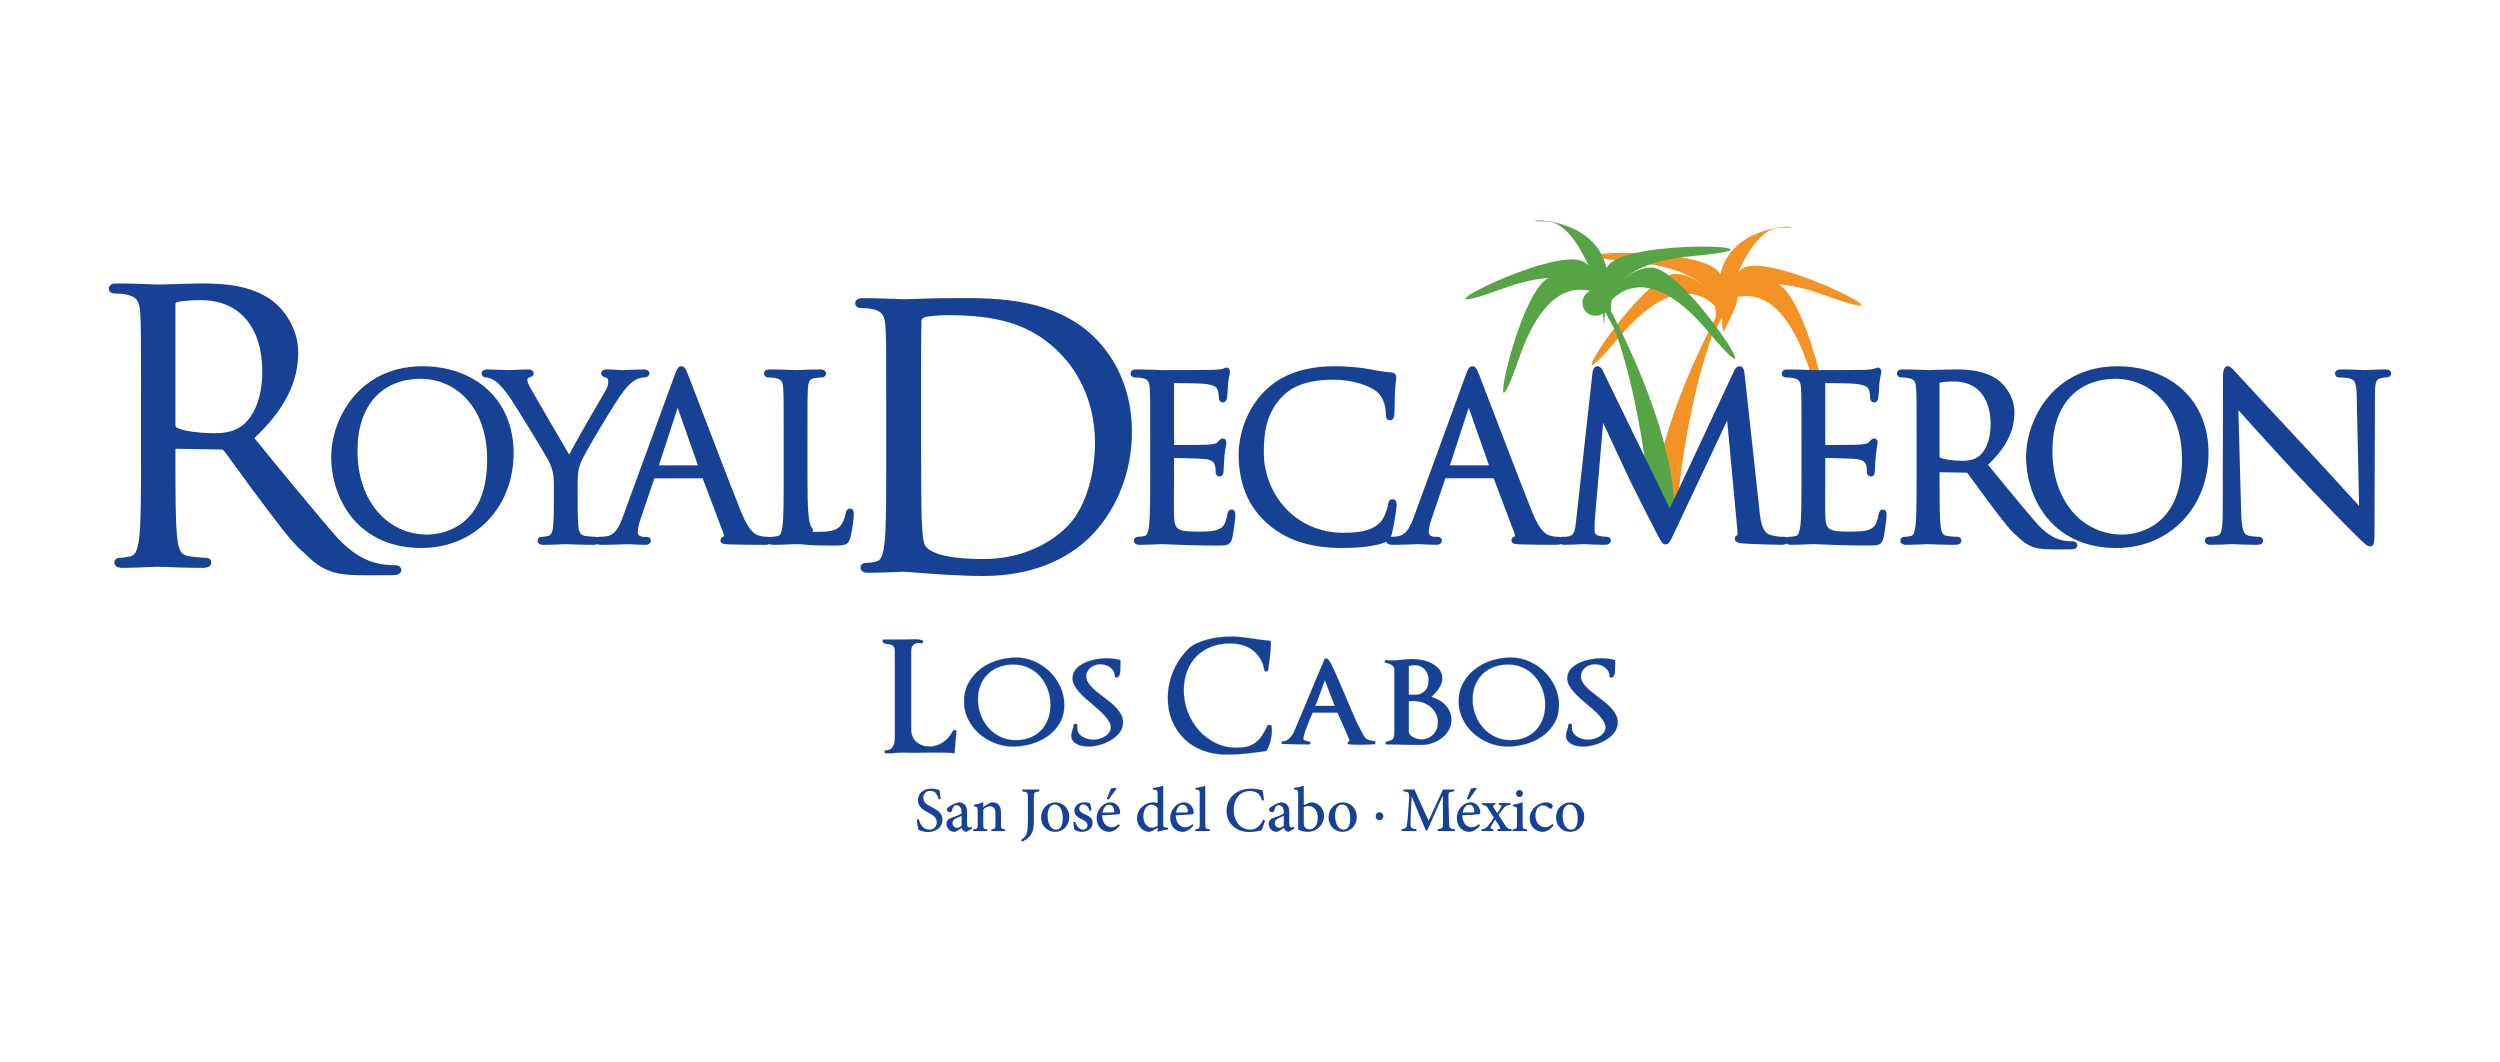 <?xml version="1.0" encoding="utf-8"?>
<!-- Generator: Adobe Illustrator 24.3.0, SVG Export Plug-In . SVG Version: 6.00 Build 0)  -->
<svg version="1.1" id="Capa_1" xmlns="http://www.w3.org/2000/svg" xmlns:xlink="http://www.w3.org/1999/xlink" x="0px" y="0px"
	 viewBox="0 0 3105 1319" style="enable-background:new 0 0 3105 1319;" xml:space="preserve">
<style type="text/css">
	.st0{fill:#164194;stroke:#164194;stroke-width:0.2;stroke-linecap:round;stroke-linejoin:round;stroke-miterlimit:10;}
	.st1{fill:#164194;}
	.st2{fill:#F39325;}
	.st3{fill:#56A446;}
</style>
<g>
	<g>
		<g>
			<path class="st0" d="M1187.64,910.32c-0.06,0.53-0.1,1.11-0.1,1.74c-0.51,4.73-0.89,8.96-1.15,12.73
				c-0.25,3.76-0.51,7.3-0.76,10.62c-3.83-0.36-7.64-0.58-11.4-0.66c-3.76-0.06-7.5-0.08-11.2-0.08c-3.32,0-6.71,0-10.15,0
				s-6.89,0.06-10.35,0.19c-3.57,0.11-7.08,0.11-10.53,0c-3.44-0.14-6.96-0.19-10.54-0.19c-3.71,0-7.28,0.19-10.72,0.55
				c-3.44,0.39-6.9,0.47-10.35,0.19c-1.27-0.11-1.88-0.72-1.81-1.8c0.06-1.11,0.73-1.63,2.01-1.63c2.3-0.14,4.15-0.66,5.56-1.63
				c1.4-0.97,2.49-2.21,3.25-3.73s1.3-3.26,1.63-5.17c0.32-1.91,0.47-3.96,0.47-6.14V809.6c0-2.19-0.25-3.9-0.76-5.17
				c-0.51-1.27-1.15-2.21-1.92-2.79c-0.76-0.55-1.62-0.94-2.59-1.13c-0.95-0.19-1.88-0.36-2.77-0.47c-1.66-0.14-3.14-0.39-4.41-0.77
				c-1.27-0.39-2.17-1.22-2.68-2.49c-0.37-0.64-0.35-1.22,0.1-1.72c0.44-0.53,1.12-0.77,2.02-0.77h26.24c3.44,0,6.92-0.11,10.43-0.3
				c3.51-0.19,6.86,0.25,10.06,1.24c1.02,0.28,1.44,0.94,1.24,2.02c-0.19,1.08-0.86,1.58-2.01,1.44l-2.68-0.19
				c-2.93-0.25-5.37,0.53-7.28,2.3c-1.92,1.8-2.88,4.29-2.88,7.47v97.29c0,6.78,2.17,12.09,6.51,15.91
				c4.34,3.82,9.7,5.75,16.09,5.75c6.25,0,12.01-1.8,17.23-5.37c5.24-3.57,9.27-8.3,12.08-14.16c0.25-0.39,0.66-0.66,1.24-0.77
				c0.57-0.14,1.08-0.17,1.52-0.11c0.46,0.08,0.87,0.28,1.24,0.58c0.39,0.33,0.51,0.75,0.39,1.24
				C1187.81,909.25,1187.71,909.83,1187.64,910.32z"/>
			<path class="st0" d="M1316.15,897.99c-3.76,6.45-8.69,11.84-14.74,16.18c-6.07,4.34-12.91,7.61-20.5,9.77
				c-7.59,2.19-15.21,3.26-22.88,3.26s-15.17-1.44-22.5-4.32c-7.34-2.88-13.83-6.81-19.45-11.78s-10.15-10.87-13.6-17.7
				c-3.44-6.83-5.17-14.22-5.17-22.13c0-8.69,1.88-16.4,5.66-23.18c3.76-6.75,8.67-12.48,14.74-17.12
				c6.06-4.68,12.96-8.22,20.68-10.65c7.73-2.41,15.62-3.62,23.65-3.62c7.93,0,15.49,1.6,22.7,4.79
				c7.22,3.18,13.57,7.47,19.06,12.84s9.86,11.62,13.13,18.76c3.25,7.16,4.88,14.69,4.88,22.6
				C1321.81,884.1,1319.92,891.54,1316.15,897.99z M1301.41,856.24c-2.24-6.09-5.37-11.4-9.39-16.02
				c-4.01-4.59-8.87-8.22-14.55-10.9c-5.68-2.68-11.96-4.04-18.87-4.04c-6.39,0-12.28,1.02-17.72,3.07
				c-5.42,2.05-10.08,4.95-13.97,8.71c-3.9,3.76-6.93,8.3-9.1,13.61c-2.17,5.28-3.26,11.26-3.26,17.9c0,6.78,1.15,13.22,3.46,19.34
				c2.3,6.14,5.52,11.54,9.67,16.18c4.15,4.68,9.1,8.38,14.84,11.12s12.13,4.12,19.16,4.12c6.51,0,12.41-1.05,17.72-3.15
				c5.3-2.13,9.82-5.12,13.6-9.02c3.76-3.9,6.67-8.55,8.71-13.97c2.03-5.42,3.06-11.4,3.06-17.93
				C1304.76,868.64,1303.64,862.3,1301.41,856.24z"/>
			<path class="st0" d="M1390.38,909.97c-2.93,3.71-6.58,6.83-10.91,9.38c-4.34,2.55-9.03,4.51-14.08,5.84
				c-5.05,1.33-9.61,2.02-13.69,2.02c-2.05,0-4.27-0.19-6.71-0.58c-2.42-0.39-4.69-1.08-6.79-2.1c-2.12-1.02-3.9-2.41-5.37-4.12
				s-2.2-3.93-2.2-6.61c0-1.27,0.15-2.57,0.47-3.93c0.32-1.33,0.73-2.71,1.24-4.12c0.64-1.38,1.02-3.18,1.15-5.37
				c0-0.5,0.26-0.86,0.77-1.05c0.51-0.19,1.02-0.28,1.54-0.28c0.5,0,0.98,0.14,1.44,0.39c0.44,0.25,0.66,0.64,0.66,1.13v2.3
				c-0.26,2.68,0.22,5.03,1.44,7c1.2,1.99,2.84,3.65,4.88,4.98c2.03,1.36,4.3,2.32,6.79,2.96c2.49,0.66,4.95,0.97,7.39,0.97
				c2.03,0,4.3-0.36,6.79-1.05s4.81-1.69,7-2.96c2.16-1.27,3.96-2.88,5.35-4.79c1.41-1.94,2.12-4.15,2.12-6.72
				c0-2.3-0.68-4.59-2.02-6.89s-3.06-4.65-5.17-7.08c-2.1-2.43-4.47-4.79-7.08-7.08s-5.27-4.59-7.95-6.92
				c-3.06-2.55-6.1-5.15-9.09-7.83c-3-2.68-5.73-5.39-8.15-8.16c-2.42-2.74-4.37-5.48-5.84-8.22c-1.47-2.77-2.2-5.59-2.2-8.52
				c0-4.73,1.49-8.69,4.5-11.9c3-3.18,6.67-5.73,11.01-7.66c4.34-1.91,8.91-3.26,13.69-4.12c4.79-0.8,8.91-1.24,12.35-1.24
				c5.49,0,10.86,0.58,16.09,1.74c1.41,0.25,1.99,0.89,1.73,1.91v5.37c0,2.55-0.1,5.15-0.29,7.75c-0.19,2.63-1.05,4.76-2.59,6.42
				c-0.76,0.64-1.62,0.83-2.59,0.58c-0.95-0.25-1.42-0.83-1.42-1.72c0-2.43-0.55-4.54-1.63-6.33c-1.09-1.77-2.49-3.32-4.22-4.59
				c-1.72-1.27-3.64-2.24-5.74-2.88c-2.1-0.64-4.25-0.94-6.42-0.94s-4.32,0.33-6.42,1.05c-2.1,0.69-3.98,1.69-5.64,2.96
				c-1.66,1.27-3,2.88-4.03,4.79s-1.54,4.09-1.54,6.5c0,2.19,0.61,4.34,1.83,6.53c1.2,2.16,2.81,4.32,4.79,6.42
				c1.98,2.1,4.18,4.12,6.61,6.03c2.42,1.91,4.79,3.76,7.08,5.56c2.93,2.3,5.93,4.62,9,6.97c3.06,2.38,5.81,4.9,8.23,7.58
				c2.42,2.68,4.41,5.48,5.93,8.41c1.54,2.96,2.31,6.09,2.31,9.41C1394.79,901.97,1393.31,906.26,1390.38,909.97z"/>
			<path class="st0" d="M1577.96,919.92c-1.08,4.45-2.59,8.41-4.5,11.87c-0.39,0.64-0.95,0.94-1.73,0.94
				c-8.04,1.3-16.11,2.35-24.23,3.18c-8.11,0.83-16.31,1.24-24.61,1.24c-10.47,0-20.14-1.69-29.02-5.09
				c-8.87-3.38-16.5-8.16-22.88-14.36c-6.39-6.2-11.4-13.61-15.04-22.21c-3.64-8.63-5.46-18.17-5.46-28.63
				c0-11.23,2.14-22.05,6.42-32.48c4.27-10.4,10.37-19.61,18.29-27.66c2.95-3.07,6.64-5.62,11.11-7.66
				c4.47-2.05,9.2-3.71,14.18-4.98c4.98-1.27,9.99-2.19,15.04-2.68s9.61-0.77,13.69-0.77c4.73,0,9.39,0.3,13.98,0.86
				c4.59,0.58,9.13,1.19,13.6,1.83c3.32,0.53,6.64,1,9.96,1.44c3.32,0.44,6.57,0.8,9.77,1.05c1.27,0,1.92,0.58,1.92,1.74
				c-0.14,5.86-0.51,11.7-1.15,17.51c-0.65,5.81-1.48,11.59-2.49,17.35c-0.26,1.02-1.02,1.52-2.3,1.52c-1.16,0-1.85-0.5-2.12-1.52
				c-0.89-5.51-2.61-10.32-5.17-14.47c-2.55-4.15-5.68-7.64-9.38-10.43c-3.71-2.82-7.93-4.92-12.64-6.33
				c-4.73-1.41-9.77-2.1-15.13-2.1c-8.81,0-16.76,1.41-23.85,4.2c-7.08,2.82-13.15,6.75-18.19,11.78
				c-5.05,5.03-8.95,11.18-11.69,18.4c-2.75,7.19-4.12,15.21-4.12,24.04c0,9.18,1.63,18.06,4.88,26.61
				c3.26,8.55,7.83,16.16,13.69,22.79c5.88,6.64,12.81,11.92,20.79,15.88c7.98,3.98,16.75,5.95,26.34,5.95
				c5.49,0,10.18-0.58,14.08-1.72c3.89-1.16,7.3-2.9,10.24-5.28c2.95-2.35,5.52-5.31,7.76-8.91c2.24-3.57,4.51-7.72,6.81-12.45
				l4.2,0.39c0.39,2.19,0.58,4.4,0.58,6.72C1579.6,911.29,1579.04,915.44,1577.96,919.92z"/>
			<path class="st0" d="M1698.73,924.71c-3.07,0.11-6.2,0.19-9.39,0.19c-2.3,0-4.54-0.03-6.69-0.11c-2.17-0.06-4.41-0.17-6.71-0.28
				c-1.02,0-1.69-0.33-2.01-0.97c-0.33-0.64-0.1-1.27,0.66-1.91l1.73-2.1c-2.56-6-5.05-11.76-7.47-17.23
				c-2.43-5.51-4.98-11.23-7.66-17.23h-30.84c-1.02,2.02-2.17,4.65-3.44,7.83c-1.27,3.21-2.56,6.39-3.83,9.6
				c-1.27,3.18-2.32,6.14-3.15,8.91c-0.83,2.74-1.24,4.68-1.24,5.84c0,1.41,0.83,2.32,2.49,2.77c1.66,0.44,3.13,0.8,4.4,1.05
				c1.27,0.14,1.88,0.75,1.83,1.83c-0.07,1.08-0.73,1.63-2.02,1.63l-33.71-0.58l0.77-3.46c1.27,0.39,2.61,0.33,4.03-0.19
				c1.4-0.5,2.74-1.3,4.01-2.38c1.27-1.08,2.46-2.32,3.54-3.73c1.09-1.41,1.95-2.68,2.59-3.85c2.56-6.11,5.2-12.39,7.95-18.87
				c2.74-6.45,5.39-12.73,7.95-18.84c3.69-9.07,7.43-18.09,11.2-27.03c3.76-8.94,7.57-17.87,11.4-26.81
				c0.5-0.89,1.47-1.16,2.86-0.77c0.9,0.39,1.8,1.22,2.68,2.49c0.9,1.3,1.78,2.71,2.68,4.32s1.73,3.29,2.49,5.09
				c0.76,1.77,1.47,3.37,2.1,4.79v-0.19c0.39,0.89,0.71,1.69,0.97,2.38c0.25,0.72,0.5,1.24,0.76,1.63v-0.19l8.42,19.72
				c3.96,9.21,7.95,18.48,11.98,27.88c4.01,9.38,8.45,18.48,13.31,27.28c1.54,2.96,3.64,4.87,6.32,5.75
				c2.68,0.89,5.42,1.47,8.23,1.72v3.46C1704.86,924.38,1701.79,924.57,1698.73,924.71z M1645.48,844.65
				c-2.17,5.62-4.11,10.95-5.84,15.99s-3.8,10.43-6.22,16.18h24.33L1645.48,844.65z"/>
			<path class="st0" d="M1799.95,905.54c-1.73,3.46-4,6.45-6.81,9.02c-2.81,2.55-6,4.68-9.57,6.42c-3.57,1.72-7.28,2.9-11.11,3.54
				h0.19c-0.65,0.25-1.41,0.39-2.3,0.39c-0.77,0-1.66,0-2.68,0h-0.39v0.19c-3.71,0-7.4,0-11.11,0c-3.58,0-7.22-0.08-10.91-0.19
				c-3.32-0.14-7-0.22-11.02-0.3c-4.01-0.06-7.75-0.08-11.2-0.08c-1.27,0-1.98-0.53-2.1-1.55s0.39-1.66,1.54-1.91
				c1.91-0.5,3.51-1,4.79-1.44c1.27-0.44,2.23-1.08,2.88-1.91c0.64-0.83,1.08-1.94,1.34-3.35c0.25-1.41,0.37-3.26,0.37-5.56v-77.76
				c0-1.13-0.37-2.16-1.15-3.07c-0.76-0.89-1.66-1.69-2.68-2.38c-1.02-0.72-2.17-1.24-3.44-1.63c-1.27-0.39-2.37-0.64-3.25-0.77
				c-1.15-0.11-1.63-0.72-1.44-1.83c0.19-1.08,0.86-1.55,2.01-1.41c0.9,0.11,1.76,0.22,2.59,0.28c0.83,0.06,1.63,0.08,2.39,0.08
				c2.31,0,4.54-0.06,6.71-0.19c2.17-0.11,4.47-0.3,6.89-0.55c2.31-0.25,4.66-0.5,7.1-0.69c2.42-0.17,4.85-0.28,7.28-0.28
				c3.44,0,7.28,0.41,11.49,1.24c4.2,0.83,8.16,2.21,11.87,4.12s6.81,4.4,9.3,7.47c2.49,3.07,3.73,6.78,3.73,11.12
				c0,4.45-1.44,8.66-4.32,12.61c-2.86,3.98-5.96,7.41-9.28,10.35c3.32,1.02,6.47,2.38,9.47,4.04c3,1.66,5.66,3.71,7.95,6.11
				c2.3,2.43,4.12,5.17,5.46,8.24c1.33,3.07,2.01,6.5,2.01,10.35C1802.54,898.35,1801.68,902.11,1799.95,905.54z M1769.4,831.23
				c-3.32-3.46-7.52-5.17-12.64-5.17c-2.17,0-4.52,0.33-7.08,0.97v35.8l5.93,0.19c5.75,0.28,10.32-1.24,13.69-4.48
				c3.39-3.26,5.08-7.97,5.08-14.08C1774.38,839.09,1772.72,834.69,1769.4,831.23z M1783.01,885.43c-1.92-3.43-4.44-6.31-7.57-8.6
				c-3.14-2.3-6.65-3.96-10.54-4.98c-3.9-1.02-7.83-1.41-11.78-1.16l-3.44,0.19v37.35c0,1.66,0.54,3.13,1.63,4.43
				c1.08,1.27,2.42,2.32,4.03,3.15c1.59,0.83,3.25,1.47,4.98,1.91c1.72,0.44,3.22,0.66,4.5,0.66c2.93,0,5.68-0.5,8.23-1.52
				c2.56-1.02,4.8-2.46,6.71-4.32c1.92-1.85,3.42-4.04,4.51-6.61c1.08-2.55,1.62-5.37,1.62-8.41
				C1785.87,892.9,1784.91,888.89,1783.01,885.43z"/>
			<path class="st0" d="M1930.56,897.99c-3.76,6.45-8.69,11.84-14.74,16.18c-6.07,4.34-12.91,7.61-20.5,9.77
				c-7.59,2.19-15.21,3.26-22.88,3.26s-15.17-1.44-22.5-4.32c-7.34-2.88-13.83-6.81-19.45-11.78s-10.15-10.87-13.6-17.7
				c-3.44-6.83-5.17-14.22-5.17-22.13c0-8.69,1.88-16.4,5.66-23.18c3.76-6.75,8.67-12.48,14.74-17.12
				c6.06-4.68,12.96-8.22,20.68-10.65c7.73-2.41,15.62-3.62,23.65-3.62c7.93,0,15.49,1.6,22.7,4.79
				c7.22,3.18,13.57,7.47,19.06,12.84s9.86,11.62,13.13,18.76c3.25,7.16,4.88,14.69,4.88,22.6
				C1936.22,884.1,1934.33,891.54,1930.56,897.99z M1915.82,856.24c-2.24-6.09-5.37-11.4-9.39-16.02
				c-4.01-4.59-8.87-8.22-14.55-10.9c-5.68-2.68-11.96-4.04-18.87-4.04c-6.39,0-12.28,1.02-17.72,3.07
				c-5.42,2.05-10.08,4.95-13.97,8.71c-3.9,3.76-6.93,8.3-9.1,13.61c-2.17,5.28-3.26,11.26-3.26,17.9c0,6.78,1.15,13.22,3.46,19.34
				c2.3,6.14,5.52,11.54,9.67,16.18c4.15,4.68,9.1,8.38,14.84,11.12c5.74,2.74,12.13,4.12,19.16,4.12c6.51,0,12.41-1.05,17.72-3.15
				c5.3-2.13,9.82-5.12,13.6-9.02c3.76-3.9,6.67-8.55,8.71-13.97c2.03-5.42,3.06-11.4,3.06-17.93
				C1919.17,868.64,1918.05,862.3,1915.82,856.24z"/>
			<path class="st0" d="M2004.79,909.97c-2.93,3.71-6.58,6.83-10.91,9.38c-4.34,2.55-9.03,4.51-14.08,5.84
				c-5.05,1.33-9.61,2.02-13.69,2.02c-2.05,0-4.27-0.19-6.71-0.58c-2.42-0.39-4.69-1.08-6.79-2.1c-2.12-1.02-3.9-2.41-5.37-4.12
				s-2.2-3.93-2.2-6.61c0-1.27,0.15-2.57,0.47-3.93c0.32-1.33,0.73-2.71,1.24-4.12c0.64-1.38,1.02-3.18,1.15-5.37
				c0-0.5,0.26-0.86,0.77-1.05c0.51-0.19,1.02-0.28,1.54-0.28c0.5,0,0.98,0.14,1.44,0.39c0.44,0.25,0.66,0.64,0.66,1.13v2.3
				c-0.26,2.68,0.22,5.03,1.44,7c1.2,1.99,2.84,3.65,4.88,4.98c2.03,1.36,4.3,2.32,6.79,2.96c2.49,0.66,4.95,0.97,7.39,0.97
				c2.03,0,4.3-0.36,6.79-1.05s4.81-1.69,7-2.96c2.16-1.27,3.96-2.88,5.35-4.79c1.41-1.94,2.12-4.15,2.12-6.72
				c0-2.3-0.68-4.59-2.02-6.89s-3.06-4.65-5.17-7.08c-2.1-2.43-4.47-4.79-7.08-7.08c-2.61-2.3-5.27-4.59-7.95-6.92
				c-3.06-2.55-6.1-5.15-9.09-7.83c-3-2.68-5.73-5.39-8.15-8.16c-2.42-2.74-4.37-5.48-5.84-8.22c-1.47-2.77-2.2-5.59-2.2-8.52
				c0-4.73,1.49-8.69,4.5-11.9c3-3.18,6.67-5.73,11.01-7.66c4.34-1.91,8.91-3.26,13.69-4.12c4.79-0.8,8.91-1.24,12.35-1.24
				c5.49,0,10.86,0.58,16.09,1.74c1.41,0.25,1.99,0.89,1.73,1.91v5.37c0,2.55-0.1,5.15-0.29,7.75c-0.19,2.63-1.05,4.76-2.59,6.42
				c-0.76,0.64-1.62,0.83-2.59,0.58c-0.95-0.25-1.42-0.83-1.42-1.72c0-2.43-0.55-4.54-1.63-6.33c-1.09-1.77-2.49-3.32-4.22-4.59
				c-1.72-1.27-3.64-2.24-5.74-2.88c-2.1-0.64-4.25-0.94-6.42-0.94c-2.17,0-4.32,0.33-6.42,1.05c-2.1,0.69-3.98,1.69-5.64,2.96
				s-3,2.88-4.03,4.79s-1.54,4.09-1.54,6.5c0,2.19,0.61,4.34,1.83,6.53c1.2,2.16,2.81,4.32,4.79,6.42c1.98,2.1,4.18,4.12,6.61,6.03
				c2.42,1.91,4.79,3.76,7.08,5.56c2.93,2.3,5.93,4.62,9,6.97c3.06,2.38,5.81,4.9,8.23,7.58c2.42,2.68,4.41,5.48,5.93,8.41
				c1.54,2.96,2.31,6.09,2.31,9.41C2009.2,901.97,2007.72,906.26,2004.79,909.97z"/>
		</g>
	</g>
	<g>
		<path class="st1" d="M1165.9,992.85c-1.42-5.01-3.73-10.62-10.47-10.62c-5.8,0-8.64,4.2-8.64,8.58c0,5.53,3.65,8.24,10.07,11.48
			c6.58,3.35,13.72,7.14,13.72,15.88c0,8.49-7.14,15.22-17.93,15.22c-3.17,0-5.8-0.55-7.77-1.19c-2.06-0.64-3.25-1.27-4.12-1.66
			c-0.64-1.74-1.66-8.49-2.14-12.53l2.46-0.64c1.27,4.92,4.99,13.08,13.08,13.08c5.8,0,9.28-3.65,9.28-9.27
			c0-5.64-4.2-8.49-10.15-11.67c-5.63-2.93-13.25-6.97-13.25-15.69c0-7.77,6.27-14.36,16.67-14.36c3.96,0,7.46,1.02,10.15,1.88
			c0.3,2.88,0.79,6.03,1.42,11.04L1165.9,992.85z"/>
		<path class="st1" d="M1200.29,1033.15c-1.34,0-3.02-0.72-3.89-1.6c-1.02-1.02-1.58-2.13-1.9-3.4c-3.18,2.13-6.98,5.01-9.2,5.01
			c-5.8,0-9.77-4.84-9.77-9.77c0-3.96,2.06-6.33,6.35-7.77c4.76-1.66,10.62-3.82,12.37-5.23v-1.6c0-5.53-2.53-8.71-6.33-8.71
			c-1.42,0-2.61,0.55-3.42,1.52c-0.95,1.11-1.66,2.85-2.3,5.31c-0.4,1.41-1.27,1.96-2.55,1.96c-1.51,0-3.72-1.58-3.72-3.49
			c0-1.27,1.02-2.13,2.61-3.32c2.3-1.66,7.62-4.68,12.13-5.56c2.46,0,4.92,0.72,6.67,2.13c2.93,2.38,3.73,5.64,3.73,9.93V1023
			c0,3.57,1.34,4.68,2.7,4.68c0.94,0,2.06-0.41,2.85-0.8l0.79,2.16L1200.29,1033.15z M1194.26,1013.15
			c-1.66,0.89-4.91,2.38-6.65,3.18c-2.93,1.41-4.61,2.85-4.61,5.78c0,4.12,3.1,6.03,5.48,6.03c1.9,0,4.36-1.19,5.78-2.55V1013.15z"
			/>
		<path class="st1" d="M1231.32,1032.18v-2.13c4.44-0.47,5.01-1.02,5.01-6.58v-13.25c0-5.56-2.06-8.8-6.9-8.8
			c-2.93,0-5.88,1.83-8.17,3.79v18.73c0,5.31,0.47,5.64,4.92,6.11v2.13h-17.54v-2.13c5.24-0.55,5.63-0.97,5.63-6.2v-16.4
			c0-5.01-0.47-5.26-4.68-6.03v-1.91c3.97-0.72,7.94-1.74,11.66-3.26v6.28c1.59-1.19,3.25-2.38,5.24-3.65
			c2.3-1.49,4.19-2.38,6.5-2.38c6.34,0,10.22,4.45,10.22,12.14v15.3c0,5.31,0.48,5.56,5.01,6.11v2.13H1231.32z"/>
		<path class="st1" d="M1290.77,982.94c-6.03,0.55-6.75,1.11-6.75,7.77v28.94c0,10.01-1.42,15.96-7.05,20.94
			c-2.78,2.55-5.56,3.98-7.69,4.68l-1.12-2.38c4.44-2.13,6.75-5.62,7.62-10.24c0.71-3.96,0.87-8.63,0.87-15.13v-26.81
			c0-6.67-0.72-7.22-7.05-7.77v-2.3h21.18V982.94z"/>
		<path class="st1" d="M1328.02,1014.17c0,12.86-9.28,18.98-17.37,18.98c-11.18,0-17.61-8.82-17.61-17.54
			c0-13.08,10.15-19.12,17.69-19.12C1320.73,996.5,1328.02,1004.52,1328.02,1014.17z M1301.13,1012.98
			c0,10.01,4.05,17.46,10.4,17.46c4.51,0,8.4-3.32,8.4-14.36c0-9.6-3.57-16.87-10.15-16.87
			C1305.19,999.21,1301.13,1003.97,1301.13,1012.98z"/>
		<path class="st1" d="M1353.51,1006.95c-1.58-4.68-4.27-7.83-8.16-7.83c-2.86,0-4.92,2.21-4.92,5.23c0,3.32,2.86,5.15,6.5,6.75
			c6.11,2.52,10.15,5.31,10.15,10.93c0,7.39-6.82,11.12-13.24,11.12c-4.12,0-7.86-1.52-9.28-2.71c-0.55-1.11-1.27-6.58-1.36-9.6
			l2.23-0.3c1.42,5.15,4.99,9.9,9.83,9.9c2.85,0,5.39-2.13,5.39-5.31c0-3.32-2.06-5.15-6.18-7.14c-4.61-2.13-10.08-4.84-10.08-11.04
			c0-5.7,4.84-10.46,12.3-10.46c3.42,0,5.56,0.72,7.22,1.44c0.64,1.74,1.51,6.64,1.74,8.47L1353.51,1006.95z"/>
		<path class="st1" d="M1390.86,1025.29c-4.99,6.42-10.55,7.86-13.17,7.86c-9.92,0-15.63-7.94-15.63-16.9
			c0-5.56,2.07-10.48,5.33-13.97c3.32-3.65,7.61-5.78,11.73-5.78c6.75,0,12.14,5.95,12.06,12.23c0,1.58-0.32,2.3-1.91,2.6
			c-1.26,0.17-11.18,0.97-20.37,1.27c0.15,10.4,6.1,14.83,11.66,14.83c3.17,0,6.18-1.27,9.03-3.87L1390.86,1025.29z
			 M1369.37,1009.28c4.2,0,8.33-0.08,12.68-0.25c1.36,0,1.83-0.39,1.83-1.58c0.08-4.12-2.45-8.02-6.58-8.02
			C1373.81,999.43,1370.4,1002.83,1369.37,1009.28z M1374.59,992.04c1.44-3.24,4.52-11.26,5.08-12.59c0.72-0.41,5.8-1.05,6.83-0.8
			l0.32,0.8l-10.08,13.72L1374.59,992.04z"/>
		<path class="st1" d="M1450.68,1030.14c-1.83,0.3-8.01,1.33-12.92,3.02v-5.09l-4.84,2.93c-2.93,1.74-4.84,2.16-5.8,2.16
			c-6.42,0-14.91-5.81-14.91-16.99c0-10.95,9.52-19.67,20.62-19.67c1.04,0,3.1,0.17,4.92,0.8v-10.95c0-5.01-0.48-5.23-5.95-5.7
			v-1.99c4.27-0.55,9.75-1.74,12.92-2.77v47.03c0,4.2,0.48,4.59,3.5,4.92l2.45,0.22V1030.14z M1437.76,1003.63
			c-1.83-2.77-4.92-4.12-7.7-4.12c-3.4,0-9.99,2.93-9.99,14.52c0,9.52,5.78,13.94,10.62,13.94c2.63,0,5.16-1.11,7.07-2.46V1003.63z"
			/>
		<path class="st1" d="M1482.22,1025.29c-4.99,6.42-10.55,7.86-13.17,7.86c-9.92,0-15.63-7.94-15.63-16.9
			c0-5.56,2.07-10.48,5.33-13.97c3.32-3.65,7.61-5.78,11.73-5.78c6.75,0,12.14,5.95,12.06,12.23c0,1.58-0.32,2.3-1.91,2.6
			c-1.26,0.17-11.18,0.97-20.37,1.27c0.15,10.4,6.1,14.83,11.66,14.83c3.17,0,6.18-1.27,9.03-3.87L1482.22,1025.29z
			 M1460.72,1009.28c4.2,0,8.33-0.08,12.7-0.25c1.34,0,1.81-0.39,1.81-1.58c0.08-4.12-2.45-8.02-6.58-8.02
			C1465.17,999.43,1461.76,1002.83,1460.72,1009.28z"/>
		<path class="st1" d="M1484.41,1032.18v-2.13c5.01-0.55,5.63-0.97,5.63-6.2v-37.35c0-5.23-0.47-5.48-5.39-5.95v-1.91
			c4.2-0.47,9.36-1.83,12.3-2.77v47.97c0,5.23,0.64,5.73,5.71,6.2v2.13H1484.41z"/>
		<path class="st1" d="M1571.21,1019.02c-1.11,3.65-3.08,9.6-4.51,12.23c-2.23,0.55-8.96,2.13-14.61,2.13
			c-19.99,0-28.7-13.72-28.7-26.25c0-16.65,12.77-27.66,30.78-27.66c6.42,0,11.9,1.74,14.03,2.13c0.64,4.45,1.2,7.77,1.67,12.14
			l-2.46,0.55c-2.14-8.58-7.14-11.81-15.31-11.81c-12.92,0-19.82,11.09-19.82,23.07c0,14.74,8.48,24.81,20.39,24.81
			c7.84,0,12.13-4.34,16.17-12.2L1571.21,1019.02z"/>
		<path class="st1" d="M1600.51,1033.15c-1.34,0-3.02-0.72-3.89-1.6c-1.02-1.02-1.58-2.13-1.89-3.4c-3.18,2.13-6.99,5.01-9.21,5.01
			c-5.78,0-9.75-4.84-9.75-9.77c0-3.96,2.06-6.33,6.35-7.77c4.76-1.66,10.62-3.82,12.37-5.23v-1.6c0-5.53-2.53-8.71-6.33-8.71
			c-1.42,0-2.63,0.55-3.42,1.52c-0.95,1.11-1.66,2.85-2.3,5.31c-0.4,1.41-1.27,1.96-2.55,1.96c-1.51,0-3.72-1.58-3.72-3.49
			c0-1.27,1.02-2.13,2.61-3.32c2.3-1.66,7.62-4.68,12.13-5.56c2.46,0,4.92,0.72,6.67,2.13c2.93,2.38,3.73,5.64,3.73,9.93V1023
			c0,3.57,1.34,4.68,2.7,4.68c0.94,0,2.06-0.41,2.85-0.8l0.79,2.16L1600.51,1033.15z M1594.48,1013.15
			c-1.66,0.89-4.91,2.38-6.65,3.18c-2.93,1.41-4.61,2.85-4.61,5.78c0,4.12,3.1,6.03,5.48,6.03c1.91,0,4.36-1.19,5.78-2.55V1013.15z"
			/>
		<path class="st1" d="M1625.07,997.44c1.51-0.69,2.55-0.94,3.57-0.94c8.73,0,15.78,7.47,15.78,16.74
			c0,11.59-9.28,19.92-20.07,19.92c-3.49,0-7.52-0.8-12.05-2.88v-43.85c0-4.92-0.24-5.39-5.16-5.86v-1.91
			c3.73-0.47,8.88-1.66,12.14-2.77v24.01L1625.07,997.44z M1619.29,1023.08c0,1.19,0.15,1.96,0.39,2.77c0.55,1.49,2.86,4.2,6.67,4.2
			c6.27,0.08,10.3-5.48,10.3-14.74c0-9.21-5.39-14.22-11.73-14.22c-1.99,0-4.2,0.55-5.63,1.27V1023.08z"/>
		<path class="st1" d="M1685.06,1014.17c0,12.86-9.28,18.98-17.37,18.98c-11.18,0-17.61-8.82-17.61-17.54
			c0-13.08,10.15-19.12,17.69-19.12C1677.77,996.5,1685.06,1004.52,1685.06,1014.17z M1658.17,1012.98
			c0,10.01,4.05,17.46,10.4,17.46c4.51,0,8.4-3.32,8.4-14.36c0-9.6-3.57-16.87-10.15-16.87
			C1662.23,999.21,1658.17,1003.97,1658.17,1012.98z"/>
		<path class="st1" d="M1708.58,1013.7c0-2.77,1.98-4.84,4.68-4.84c2.78,0,4.84,2.07,4.84,4.84c0,2.93-2.06,4.92-4.84,4.92
			C1710.56,1018.63,1708.58,1016.64,1708.58,1013.7z"/>
		<path class="st1" d="M1785.63,1032.18v-2.3c6.33-0.64,6.65-1.11,6.58-9.27l-0.25-32.06h-0.3l-19.05,43.07h-1.66l-17.46-41.97
			h-0.24l-1.11,22.21c-0.32,6.5-0.32,10.07-0.24,13.08c0.15,3.73,1.98,4.37,7.29,4.84v2.38h-18.56v-2.38
			c4.52-0.47,6.11-1.41,6.67-4.68c0.4-2.68,0.95-6.25,1.51-14.58l1.19-16.35c0.72-10.07,0.24-10.54-6.9-11.26v-2.3h13.64
			l17.54,38.78l17.84-38.78h13.96v2.3c-6.9,0.72-7.37,0.94-7.14,8.8l0.79,28.8c0.17,8.24,0.48,8.71,7.22,9.35v2.3H1785.63z"/>
		<path class="st1" d="M1838.15,1025.29c-4.99,6.42-10.55,7.86-13.17,7.86c-9.92,0-15.63-7.94-15.63-16.9
			c0-5.56,2.07-10.48,5.33-13.97c3.32-3.65,7.61-5.78,11.73-5.78c6.75,0,12.14,5.95,12.06,12.23c0,1.58-0.32,2.3-1.91,2.6
			c-1.26,0.17-11.18,0.97-20.37,1.27c0.15,10.4,6.1,14.83,11.66,14.83c3.17,0,6.18-1.27,9.03-3.87L1838.15,1025.29z
			 M1816.66,1009.28c4.2,0,8.33-0.08,12.68-0.25c1.36,0,1.83-0.39,1.83-1.58c0.08-4.12-2.45-8.02-6.58-8.02
			C1821.1,999.43,1817.7,1002.83,1816.66,1009.28z M1821.89,992.04c1.44-3.24,4.52-11.26,5.08-12.59c0.72-0.41,5.8-1.05,6.83-0.8
			l0.32,0.8l-10.08,13.72L1821.89,992.04z"/>
		<path class="st1" d="M1860.01,1032.18v-2.13c3.26-0.47,3.89-1.11,2.55-3.26l-5.55-8.88c-1.76,2.55-3.42,5.48-4.92,8.11
			c-1.51,2.6-1.27,3.4,2.7,4.04v2.13h-14.83v-2.13c4.76-0.64,5.78-1.36,8.8-5.23c2.23-2.63,4.37-5.81,6.67-9.29l-6.9-10.95
			c-2.38-3.79-3.33-4.43-7.69-4.98v-2.16h16.34v2.16c-3.25,0.47-3.57,1.11-2.14,3.32l4.52,7.05c1.59-2.3,3.1-4.76,4.44-7.14
			c1.36-2.38,0.87-2.85-2.53-3.24v-2.16h14.51v2.16c-4.76,0.47-5.8,0.94-8.56,4.12c-1.67,1.99-3.57,4.76-6.27,8.63l7.77,11.84
			c2.85,4.43,4.04,5.23,8.56,5.86v2.13H1860.01z"/>
		<path class="st1" d="M1878.69,1032.18v-2.13c4.91-0.47,5.46-0.97,5.46-6.36v-16.24c0-5.01-0.32-5.31-4.83-6.03v-1.99
			c4.12-0.64,8.16-1.66,11.81-3.02v27.28c0,5.39,0.47,5.89,5.55,6.36v2.13H1878.69z M1882.9,985.63c0-2.55,1.98-4.43,4.36-4.43
			c2.3,0,4.2,1.88,4.2,4.43c0,2.3-1.91,4.29-4.29,4.29C1884.88,989.91,1882.9,987.92,1882.9,985.63z"/>
		<path class="st1" d="M1929.6,1024.96c-3.57,4.7-8.8,8.19-13.49,8.19c-10.22,0-16.18-8.11-16.18-16.65
			c0-6.03,2.78-11.43,8.02-15.41c4.27-3.32,9.12-4.59,12.21-4.59c3.17,0,5.78,1.02,6.97,2.07c1.12,0.86,1.36,1.58,1.36,2.43
			c0,1.83-1.83,3.65-2.78,3.65c-0.47,0-0.87-0.22-1.51-0.86c-2.61-2.38-5.31-3.4-8.01-3.4c-4.84,0-9.2,4.12-9.2,12.45
			c0,10.93,7.54,14.58,11.81,14.58c3.33,0,5.88-0.94,9.36-4.2L1929.6,1024.96z"/>
		<path class="st1" d="M1967.63,1014.17c0,12.86-9.28,18.98-17.37,18.98c-11.18,0-17.61-8.82-17.61-17.54
			c0-13.08,10.15-19.12,17.69-19.12C1960.34,996.5,1967.63,1004.52,1967.63,1014.17z M1940.74,1012.98
			c0,10.01,4.05,17.46,10.4,17.46c4.51,0,8.4-3.32,8.4-14.36c0-9.6-3.57-16.87-10.15-16.87
			C1944.8,999.21,1940.74,1003.97,1940.74,1012.98z"/>
	</g>
	<g>
		<g>
			<path class="st2" d="M2211.66,282.95c-22.7,0-40.11,27.73-52.64,54.35c1.72-1.47,3.56-2.83,5.57-4.09
				c35.57-22.47,235.3,81.79,101.6,33.41c-23.31-8.43-42.3-12.53-57.81-13.56c39.54,17.47,82.83,232.52,36.77,99.54
				c-28.07-81-64.09-89.43-88.27-83.37c5.69,2.48-16.71,43.26-16.71,43.26s-1.44-7.24-1.65-17.61c-4.45,8.52-8.89,16.48-11.8,21.16
				c-34.17,93.68-44.04,215.88-44.04,215.88s-27.82,16.43-30.36,15.16c-1.42-82.62,46.54-191.35,78.7-252.94
				c0.19-3.49,0.07-7.14-0.52-10.92l-0.6-3.22c-18.15-17.9-56.96-34.71-119.78,39.91c-91.59,108.76,29.23-81.43,71.27-79.76
				c14.59,0.59,26.38,7.56,35.56,16.42c-13.92-14.3-40.25-26.51-88.09-30.78c-141.6-12.64,83.45-22.75,106.19,12.65l1.49,2.43
				c13.52-59.57,88.82-60.62,88.89-58.87C2225.47,282.42,2221.44,282.95,2211.66,282.95z"/>
		</g>
		<g>
			<path class="st3" d="M1920.21,275.1c22.68,0,40.1,27.73,52.61,54.34c-1.7-1.47-3.56-2.83-5.55-4.07
				c-35.59-22.5-235.28,81.78-101.59,33.41c23.28-8.44,42.3-12.54,57.8-13.56c-39.54,17.47-82.83,232.51-36.76,99.51
				c28.07-80.98,64.06-89.43,88.25-83.36c-5.68,2.5-9.64,8.18-9.64,14.77c0,8.9,7.21,16.11,16.11,16.11c3.39,0,6.53-1.05,9.14-2.83
				c1.65,8.72,1.1,15.21,1.1,15.21s1.44-7.24,1.65-17.59c4.45,8.5,8.9,16.48,11.8,21.16c34.17,93.65,44.04,215.86,44.04,215.86
				s27.82,16.43,30.36,15.18c1.42-82.62-46.53-191.38-78.71-252.94c-0.18-3.49-0.06-7.17,0.52-10.92l0.61-3.22
				c18.16-17.91,56.93-34.71,119.78,39.9c91.59,108.75-29.21-81.42-71.29-79.76c-14.61,0.59-26.38,7.55-35.55,16.43
				c13.89-14.31,40.25-26.49,88.09-30.78c141.62-12.65-83.45-22.77-106.22,12.64l-1.46,2.43c-13.52-59.57-88.83-60.62-88.9-58.87
				C1906.39,274.54,1910.42,275.1,1920.21,275.1z"/>
		</g>
		<g>
			<path class="st1" d="M605.53,483.73c-20.2-18.6-48.87-28.85-80.76-28.85c-44.98,0-71.88,21.14-86.51,38.87
				c-16.84,20.4-26.9,47.95-26.9,73.73c0,28.1,9.58,55.76,26.27,75.89c20.2,24.37,49.75,37.26,85.49,37.26
				c32.8,0,62.43-12.35,83.4-34.74c20.26-21.6,31.4-51.05,31.4-82.91C637.93,530.68,626.72,503.26,605.53,483.73z M530.67,663.95
				c-23.98,0-45.83-10-61.48-28.14c-16.45-19.11-25.18-45.45-25.18-76.2c0-28.33,7.8-51.51,22.55-67.03
				c13.77-14.47,33.22-22.14,56.28-22.14c39.59,0,82.19,31.42,82.19,100.39C605.02,659.46,543.09,663.95,530.67,663.95z"/>
			<path class="st1" d="M1055.8,631.72c-3.12,0-4.99,2.09-5.52,6.18c-0.79,5.26-3.53,11.58-6.64,15.35
				c-5.62,6.81-16.14,7.32-31.56,7.32c-1.09,0-2.04-0.01-2.87-0.01c0.22-0.43,0.39-0.92,0.47-1.45c0.11-0.84,0.07-2.48-1.51-4.09
				c-4.42-4.44-5.3-26.1-5.3-62.05v-49.89c0-43.6,0-51.47,0.57-60.34c0.52-9.29,2.33-12.12,8.4-13.18c3.08-0.52,6.79-0.78,8.75-0.78
				c3.01,0,5.3-2.04,5.3-4.72c0-3.49-2.54-5.25-7.53-5.25c-6.03,0-17.98,0.4-25.12,0.66c-2.57,0.1-4.8,0.18-5.15,0.18
				c-0.33,0-1.63-0.07-3.63-0.14c-6-0.22-18.5-0.7-28.04-0.7c-4.97,0-7.48,1.76-7.48,5.25c0,2.68,2.26,4.72,5.25,4.72
				c2.78,0,7.07,0.29,8.82,0.74l0.11,0.01c7.23,1.53,9.12,4.13,9.67,13.23c0.54,8.86,0.54,16.73,0.54,60.32v49.33
				c0,26.23,0,48.88-1.4,60.41c-1.23,9.01-2.65,12.26-5.75,12.88c-2.97,0.64-5.89,1.02-7.8,1.02c-0.96,0-1.76,0.19-2.44,0.47
				c-0.75-0.28-1.72-0.47-2.93-0.47c-2.58,0-6.47-0.27-10.27-1.51l-0.11-0.04c-3.46-0.99-11.59-3.32-22.11-29.33
				c-11.94-29.67-37.26-95.8-52.39-135.32c-6.75-17.63-11.65-30.39-12.92-33.61c-3.38-8.72-5.01-12.03-8.96-12.03
				c-4.12,0-5.75,3.98-9,12.92l-63.64,174.01c-5.15,14.38-10.27,23-21.04,24.39c-2.23,0.28-6.01,0.52-7.77,0.52
				c-1.02,0-1.95,0.22-2.76,0.6c-0.71-0.35-1.59-0.6-2.66-0.6c-2.32,0-8.36-0.52-12.21-1.06c-5.82-0.77-8.31-4.32-8.87-12.65
				c-0.85-11.65-0.85-23.38-0.85-27.8v-24.11c0-8.91,0-17.33,3.99-26.86c4.78-11.5,43.65-76.98,53.05-88.36
				c5.86-7.23,8.78-10.46,14.12-13.63c3.79-2.39,8.51-3.46,11.27-3.46c4.63,0,6.68-2.65,6.68-5.27c0-2.16-1.74-4.69-6.68-4.69
				c-3.45,0-12.92,0.34-19.84,0.59c-3.47,0.11-6.77,0.25-7.32,0.25c-0.7,0-2.43-0.11-4.41-0.25c-3.92-0.24-9.31-0.59-14.08-0.59
				c-6.52,0-7.49,2.93-7.49,4.69c0,3.56,3.24,4.66,6.11,5.64l0.25,0.08l0.13,0.03c0.65,0.17,2.2,0.54,2.2,4.9
				c0,3.79-1.45,8.08-4.32,12.74c-4.6,7.57-34.33,58.76-44.2,77.69c-10.8-18.16-44.69-76.51-48.66-83.72
				c-1.98-3.68-3.29-6.71-3.29-9.5c0-0.35,0-1.37,1.86-2.29c0.61-0.28,1.16-0.49,1.65-0.68c1.83-0.71,4.34-1.7,4.34-4.59
				c0-1.87-0.87-4.98-6.67-4.98c-7.74,0-15.33,0.4-19.85,0.66c-1.77,0.1-3.19,0.18-3.7,0.18c-0.42,0-3.46-0.11-6.7-0.24
				c-6.96-0.24-17.45-0.6-21-0.6c-4.93,0-6.68,2.68-6.68,4.98c0,2.92,2.4,4.98,5.82,4.98c1.8,0,6.54,1.41,10.39,3.96
				c5.43,3.61,12.22,11.05,18.22,19.92c9.98,14.79,47.25,76.07,49.05,80.26l0.1,0.2c3.54,7.91,6.11,13.62,6.11,27.97v24.11
				c0,4.42,0,16.16-0.85,27.82c-0.36,5.29-1.74,11.76-6.32,12.68c-2.94,0.64-5.85,1.02-7.77,1.02c-3.6,0-5.25,2.45-5.25,4.71
				c0,3.49,2.53,5.25,7.51,5.25c6.01,0,16.56-0.42,22.87-0.68c2.27-0.08,4.23-0.17,4.58-0.17c0.31,0,1.47,0.06,3.24,0.12
				c6.26,0.24,19.32,0.73,31.24,0.73c2.16,0,3.71-0.39,4.81-0.96c1.97,0.96,4.49,0.96,5.66,0.96c8.9,0,18.78-0.38,25.31-0.63
				c3.03-0.13,5.41-0.22,6.36-0.22c1.16,0,3.86,0.15,6.99,0.29c4.8,0.26,10.76,0.56,14.86,0.56c6.53,0,7.23-3.65,7.23-5.25
				c0-0.79-0.28-4.71-5.83-4.71h-2.79c-2.97,0-7.66-1.37-7.66-5.08c0-4.72,1.37-11.2,3.78-17.84l16.78-49.47
				c0.04-0.14,0.1-0.24,0.14-0.29h59.91l25.96,68.64c0.89,2.44,0.35,3.52,0.21,3.65c-3.77,1-4.06,3.96-4.06,4.84
				c0,4.37,4.59,4.6,9.91,4.88l1.44,0.07c12.47,0.36,28.15,0.56,44.08,0.56c2.48,0,4.26-0.38,5.52-0.92
				c1.21,0.6,2.83,0.92,4.88,0.92c5.51,0,14.26-0.33,20.66-0.6c3.21-0.13,5.97-0.25,6.79-0.25c6.17,0,8.54,0.25,11.55,0.56
				c4.97,0.52,11.13,1.16,35.98,1.16c15.28,0,17.95-1.27,20.55-9.78c2.37-8.54,4.31-25.57,4.31-28.85
				C1060.47,636.76,1060.47,631.72,1055.8,631.72z M818.38,577.92l23.27-71.44l25.15,71.44H818.38z"/>
			<path class="st1" d="M1529.66,632.84c-4.34,0-5.11,4.53-5.48,6.7c-1.83,10.6-4.66,15.32-10.83,17.91
				c-6.75,2.85-18.64,2.85-25.73,2.85c-26.52,0-28.78-3.03-29.49-20.13c-0.22-4.13-0.13-22.2-0.06-35.38
				c0.03-5.2,0.06-9.7,0.06-12.37v-23.63c6.71,0.07,31.61,0.64,38.7,1.41c10.1,1.03,11.34,5.33,12.01,7.67
				c0.96,3.21,0.96,5.62,0.96,8.38c0,3.28,2.05,5.54,5.01,5.54c4.95,0,4.95-5.84,4.95-8.36c0-1.72,0.54-12.05,1.1-17.66
				c0.52-5.62,1.24-9.54,1.73-12.14c0.32-1.8,0.53-2.9,0.53-3.81c0-3.89-2.37-5.26-4.42-5.26c-2.4,0-3.89,1.73-5.96,4.12l-0.47,0.54
				c-1.66,1.84-4.66,2.37-11.2,2.93c-4.52,0.39-24.9,0.53-42.94,0.56v-76.94c6.77,0.04,32.59,0.32,36.73,0.82
				c14.8,1.66,16.16,4.74,17.44,7.69c1.13,2.73,1.44,6.91,1.44,8.96c0,6.15,4.03,6.61,5.29,6.61c2.44,0,4.09-1.81,4.9-5.41l0.04-0.2
				c0.35-2.25,0.7-7.8,0.99-12.67c0.17-2.57,0.31-5.01,0.42-5.97c0.47-4.49,1.13-7.41,1.6-9.54c0.36-1.63,0.63-2.8,0.63-3.93
				c0-5.3-3.43-5.57-4.13-5.57c-1.51,0-2.68,0.6-3.53,1.05c-0.35,0.18-0.74,0.39-0.94,0.42l-0.17,0.03
				c-1.72,0.45-5.78,1.03-11.45,1.33c-6.33,0.28-61.66,0.29-64.01,0.29c-0.36,0-1.72-0.07-3.74-0.15c-6-0.22-18.47-0.7-27.97-0.7
				c-4.98,0-7.51,1.76-7.51,5.25c0,2.68,2.26,4.72,5.26,4.72c2.76,0,7.06,0.29,8.8,0.74l0.11,0.01c7.27,1.55,9.15,4.13,9.65,13.21
				c0.56,8.87,0.56,16.74,0.56,60.34v49.33c0,26.23,0,48.88-1.35,60.39c-1.09,7.83-2.33,12.21-5.79,12.89
				c-2.97,0.64-5.86,1.02-7.76,1.02c-3.63,0-5.29,2.45-5.29,4.71c0,3.49,2.54,5.25,7.51,5.25c6.03,0,16.55-0.42,22.84-0.67
				c2.3-0.1,4.31-0.18,4.67-0.18c2.39,0,5.82,0.17,10.56,0.38c10.88,0.5,29.1,1.34,58.61,1.34c10.97,0,15.51,0,18.05-9.6
				c1.41-5.93,3.74-25.1,3.74-27.9C1534.34,638.09,1534.34,632.84,1529.66,632.84z"/>
			<path class="st1" d="M2338.56,632.84c-4.24,0-5.06,4.34-5.5,6.7c-1.84,10.63-4.67,15.33-10.81,17.93
				c-6.71,2.83-18.6,2.83-25.73,2.83c-26.51,0-28.77-3.03-29.52-20.13c-0.2-4.12-0.11-22.2-0.04-35.38c0.03-5.2,0.04-9.7,0.04-12.37
				v-23.63c6.7,0.07,31.67,0.64,38.74,1.41c10.09,1.03,11.31,5.33,12,7.72c0.99,3.18,0.99,5.58,0.99,8.34
				c0,3.28,2.05,5.54,4.97,5.54c4.97,0,4.97-5.84,4.97-8.36c0-1.88,0.53-12.12,1.1-17.63c0.52-5.64,1.26-9.54,1.74-12.14
				c0.32-1.81,0.53-2.93,0.53-3.84c0-3.89-2.37-5.26-4.41-5.26c-2.43,0-3.92,1.73-6,4.12l-0.46,0.54c-1.66,1.84-4.66,2.36-11.2,2.93
				c-4.53,0.39-24.92,0.53-42.97,0.56v-76.94c6.78,0.04,32.65,0.32,36.75,0.82c14.8,1.65,16.15,4.74,17.44,7.7
				c1.14,2.72,1.45,6.91,1.45,8.94c0,6.15,4.02,6.61,5.25,6.61c1.45,0,4-0.71,4.94-5.58c0.42-2.37,0.77-8.43,1.06-13.31
				c0.15-2.4,0.28-4.48,0.38-5.34c0.47-4.48,1.13-7.38,1.59-9.51c0.36-1.66,0.64-2.85,0.64-3.98c0-5.18-3.14-5.57-4.09-5.57
				c-1.51,0-2.71,0.6-3.56,1.05c-0.36,0.18-0.75,0.39-0.96,0.42l-0.15,0.03c-1.74,0.45-5.79,1.03-11.45,1.33
				c-6.32,0.28-61.69,0.29-64.05,0.29c-0.33,0-1.66-0.07-3.63-0.15c-6.01-0.22-18.48-0.7-28.04-0.7c-4.97,0-7.49,1.76-7.49,5.25
				c0,2.68,2.26,4.72,5.27,4.72c2.76,0,7.06,0.29,8.77,0.74l0.13,0.01c7.23,1.53,9.12,4.12,9.65,13.23
				c0.57,8.86,0.57,16.73,0.57,60.32v49.33c0,26.23,0,48.88-1.38,60.41c-1.12,7.99-2.3,12.19-5.8,12.88
				c-2.94,0.64-5.83,1.02-7.76,1.02c-1.3,0-2.34,0.35-3.14,0.85c-0.77-0.49-1.84-0.85-3.38-0.85c-2.64,0-9.65,0-17.29-2.34
				c-9.61-3.13-11.8-15.67-13.09-27.16l-18.78-172.07c-0.43-4.07-1.09-10.25-6.32-10.25c-4.21,0-6.08,4.24-6.96,6.22l-79.72,170.27
				l-82.92-170.51c-0.95-2.09-2.72-5.99-6.93-5.99c-4.74,0-5.73,5.68-6.05,7.53l-0.03,0.1l-20.22,182.81l-0.11,1.07
				c-1.19,11.41-2.36,18.41-8.68,19.56c-3.91,0.75-5.62,0.75-7.81,0.75c-0.99,0-1.88,0.19-2.68,0.47c-0.77-0.28-1.73-0.47-2.93-0.47
				c-2.61,0-6.47-0.27-10.27-1.51l-0.11-0.04c-3.49-0.99-11.59-3.32-22.15-29.33c-12.11-30.23-37.85-97.39-53.21-137.53
				c-6.31-16.45-10.85-28.32-12.07-31.4c-3.14-8.12-4.83-12.03-8.96-12.03c-4.16,0-5.75,3.98-8.98,12.92l-63.63,174.01
				c-5.19,14.38-10.3,23-21.04,24.39c-2.25,0.28-5.8,0.52-7.62,0.52c0.32-0.81,0.64-1.74,0.98-2.82c2.87-9.72,6.29-34.56,6.29-36.73
				c0-6.68-3.81-7.21-4.97-7.21c-4.55,0-5.36,4.34-5.79,6.72c-0.74,4.51-4.19,16.3-9.54,21.9c-10.63,10.9-26.31,13.11-46.6,13.11
				c-27.39,0-52.55-10.74-70.88-30.25c-17.33-18.47-27.27-43.72-27.27-69.31c0-23.56,2.87-50.43,24.29-70.95
				c5.01-4.87,20.22-19.63,62.36-19.63c24.9,0,45.51,7.91,54.1,15.26c6.42,5.4,10.73,15.99,10.73,26.28c0,3.11,0,8.9,5.2,8.9
				c4.97,0,5.37-5.66,5.59-8.72c0.11-1.77,0.15-5.29,0.24-9.74c0.11-6.1,0.25-13.71,0.57-19.14c0.32-6.11,0.78-9.71,1.09-12.11
				c0.18-1.56,0.32-2.72,0.32-3.75c0-3.63-2.15-5.66-6.49-6.1c-8.62-0.5-17.47-2.15-27.71-4.05l-0.5-0.1
				c-16.83-3.08-34.25-3.42-40.95-3.42h-0.24c-38.13,0-66.8,10.1-87.6,30.87c-23.79,23.81-32.27,56.24-32.27,78.64
				c0,35.77,11.75,64.41,34.91,85.18c23.58,21.19,53.59,31.06,94.5,31.06c16.82,0,39.22-1.76,51.63-6.72
				c0.93-0.41,1.74-0.78,2.44-1.16c0.99,3.91,6.29,3.92,8.16,3.92c8.96,0,18.82-0.38,25.33-0.63c3.03-0.13,5.4-0.22,6.36-0.22
				c1.16,0,3.85,0.15,6.98,0.32c4.81,0.24,10.77,0.53,14.87,0.53c6.54,0,7.24-3.65,7.24-5.25c0-0.79-0.28-4.71-5.83-4.71h-2.82
				c-2.96,0-7.63-1.37-7.63-5.08c0-4.63,1.35-11.12,3.74-17.84l16.82-49.51c0.04-0.11,0.1-0.19,0.13-0.25h59.89l25.96,68.65
				c0.89,2.43,0.36,3.5,0.21,3.64c-3.75,0.99-4.05,3.93-4.05,4.84c0,4.37,4.59,4.6,9.89,4.88l1.45,0.07
				c12.49,0.36,28.14,0.56,44.07,0.56c2.45,0,4.24-0.36,5.48-0.89c1.16,0.53,2.72,0.89,4.88,0.89c4.88,0,12.1-0.33,17.38-0.59
				c2.86-0.14,5.3-0.26,6.14-0.26c0.66,0,2.58,0.1,4.98,0.19c5.57,0.27,13.98,0.66,21.09,0.66c5.36,0,8.08-1.86,8.08-5.51
				c0-2.5-2.32-4.45-5.26-4.45c-1.51,0-5.55-0.27-10.09-1.3c-2.8-0.57-4.84-3-4.84-5.76c0-4.77,0-9.72,0.28-14.02l10.37-120.51
				c9.24,20.31,31.04,67.06,33.24,71.43l0.63,1.27c9.49,19.07,26.3,52.71,32.21,63.81l0.39,0.77c5.85,11.08,7.24,13.71,10.94,13.71
				c4.14,0,5.44-2.71,10.21-12.85l1.74-3.71l64.66-137.21l12.58,135.14c0.42,3.58,0.26,6.05,0.06,7.16
				c-2.71,1.02-3.14,3.22-3.14,4.53c0,4.87,5.86,5.41,10.6,5.83c10.24,0.8,40.58,1.66,47.03,1.66c3.22,0,5.29-0.66,6.6-1.51
				c1.24,0.99,3.17,1.51,5.8,1.51c6.07,0,16.62-0.42,22.91-0.68c2.27-0.08,4.23-0.17,4.56-0.17c2.41,0,5.86,0.17,10.63,0.38
				c10.88,0.5,29.12,1.34,58.61,1.34c10.92,0,15.44,0,18.05-9.6c1.41-5.93,3.72-25.1,3.72-27.9
				C2343.24,638.09,2343.24,632.84,2338.56,632.84z M1800.83,577.92l23.31-71.47l25.13,71.47H1800.83z"/>
			<path class="st1" d="M2710.63,483.73c-20.2-18.6-48.87-28.85-80.76-28.85c-45.01,0-71.9,21.14-86.55,38.87
				c-16.85,20.38-26.9,47.95-26.9,73.73c0,28.07,9.57,55.75,26.27,75.91c20.2,24.36,49.76,37.25,85.5,37.25
				c32.8,0,62.43-12.35,83.43-34.74c20.23-21.6,31.39-51.05,31.39-82.91C2743.01,530.68,2731.81,503.26,2710.63,483.73z
				 M2635.74,663.95c-23.97,0-45.8-10-61.45-28.14c-16.49-19.11-25.18-45.45-25.18-76.2c0-28.33,7.78-51.51,22.52-67.03
				c13.77-14.47,33.22-22.14,56.29-22.14c39.56,0,82.14,31.42,82.14,100.39C2710.06,659.46,2648.16,663.95,2635.74,663.95z"/>
			<path class="st1" d="M2957.73,469.52c3-0.74,4.66-0.74,6.01-0.74c4.19,0,6.08-2.58,6.08-4.98c0-4.98-5.86-4.98-8.05-4.98
				c-7.67,0-14.4,0.36-18.83,0.6c-2.25,0.13-4,0.24-4.97,0.24c-0.98,0-3.19-0.1-5.99-0.21c-5.86-0.27-14.72-0.63-23.2-0.63
				c-2.57,0-8.61,0-8.61,4.98c0,3.11,1.97,4.98,5.26,4.98c1.98,0,8.22,0.24,12.98,1.28c6.29,1.63,8.43,5.3,8.68,23.77l2.93,134.53
				c-4.79-5.18-11.48-12.51-19.29-21.07c-12.47-13.7-28-30.72-42.59-46.36c-43.25-46.35-84.84-91.28-89.08-96.07l-0.11-0.13
				c-0.67-0.67-1.49-1.58-2.34-2.55c-4.09-4.55-6.77-7.31-9.6-7.31c-6.08,0-6.08,8.29-6.08,17.02l-0.28,160.59
				c0,24.29-1.33,31.31-6.21,32.67l-0.15,0.04c-3.36,1.12-7.78,1.51-10.53,1.51c-3.61,0-5.26,2.45-5.26,4.71
				c0,5.25,5.46,5.25,7.51,5.25c8.8,0,17.27-0.4,22.32-0.66c2.16-0.11,3.86-0.19,4.58-0.19c0.64,0,2.07,0.08,4.05,0.17
				c5.29,0.26,14.16,0.68,25.66,0.68c5.37,0,8.09-1.76,8.09-5.25c0-2.26-1.65-4.71-5.27-4.71c-0.74,0-7.42-0.03-13.16-1.55
				c-5.39-1.58-8.23-6.59-8.78-29.69l-3.43-126c12.19,13.6,39.69,44.17,67.72,74.33c29.88,32.14,69.82,72.91,73.27,76.06
				c16.17,16.18,19.02,18.78,22.52,18.78c5.55,0,5.55-5.3,5.55-22.87l0.57-164.24C2949.68,473.6,2951.27,470.88,2957.73,469.52z"/>
			<path class="st1" d="M1200.62,370.24c-3.5,0-6.85,0.01-10.07,0.04c-2.92,0.01-5.73,0.03-8.4,0.03c-18.44,0-37.74,0.66-49.26,1.05
				c-5.2,0.15-9,0.29-10.57,0.29c-0.5,0-2.86-0.08-5.86-0.22c-9.47-0.35-29.21-1.12-44.22-1.12c-2.51,0-10.1,0-10.1,6.56
				c0,3.24,2.8,5.68,6.57,5.68c3.81,0,11.13,0.45,14.42,1.26c12.22,2.59,15.79,7.44,16.67,22.52c0.88,14.09,0.88,26.52,0.88,95.54
				v78c0,41.52,0,77.39-2.18,95.76c-1.87,13.46-4,20.55-10.53,21.85c-4.74,1.07-9.47,1.69-12.64,1.69c-4.53,0-6.56,2.85-6.56,5.68
				c0,6.57,7.62,6.57,10.1,6.57c9.5,0,26.17-0.66,36.12-1.06c3.78-0.15,6.74-0.27,7.32-0.27c1,0,5.86,0.38,12,0.85
				c20.22,1.56,57.85,4.45,86.38,4.45c56.86,0,104.06-17.93,136.47-51.9c30.96-32.62,48.69-78.92,48.69-127.05
				c0-57.06-23.83-93.85-43.82-114.66C1318.12,376.37,1255.8,370.24,1200.62,370.24z M1325.37,653.95
				c-25.63,25.64-63.3,40.36-103.35,40.36c-50.95,0-67.75-8.94-72.91-16.5c-3.18-4.38-4.02-25.19-4.31-32.07
				c-0.4-8.15-0.86-48.67-0.86-96.01v-54.95c0-33.45,0-79.3,0.45-94.41c0-3.93,0.82-4.92,3.53-6.11l0.11-0.04
				c2.55-1.3,17.44-2.8,27.46-2.8c57.67,0,104.03,8.34,142.76,49.13c15.58,16.36,41.71,52.33,41.71,109.63
				C1359.96,592.61,1346.41,633.33,1325.37,653.95z"/>
			<path class="st1" d="M2574.51,672.34c-1.6,0-5.37,0-10.44-0.78c-7.18-1.16-18.37-4.42-32.46-19.27c-7.65-8.2-49.9-59.43-62.5-75
				c22.36-21.26,32.81-41.99,32.81-65.01c0-20.4-12.97-35.1-20.62-40.57c-15.82-11.36-35.69-12.89-53.03-12.89
				c-5.48,0-15.99,0.34-23.65,0.56c-4.46,0.14-8.3,0.28-9.43,0.28c-0.32,0-1.63-0.07-3.6-0.14c-6-0.22-18.51-0.7-28.06-0.7
				c-4.97,0-7.49,1.76-7.49,5.25c0,2.68,2.26,4.72,5.26,4.72c2.76,0,7.06,0.29,8.77,0.74l0.13,0.01c7.23,1.53,9.14,4.12,9.67,13.21
				c0.56,8.87,0.56,16.74,0.56,60.34v49.33c0,26.23,0,48.88-1.35,60.39c-1.12,8.01-2.33,12.21-5.79,12.89
				c-2.97,0.64-5.86,1.02-7.77,1.02c-3.61,0-5.26,2.45-5.26,4.71c0,3.49,2.51,5.25,7.48,5.25c0.42,0,0.88,0,1.31,0h0.17
				c0.46,0,0.93-0.01,1.42-0.01l0.14-0.01c8.69-0.14,21.99-0.75,23.35-0.82c0.38,0,1.52,0.06,3.22,0.12
				c6.26,0.24,19.32,0.73,31.21,0.73c6.95,0,7.48-4.02,7.48-5.25c0-2.26-1.63-4.71-5.25-4.71c-2.32,0-8.36-0.52-12.23-1.06
				c-5.44-0.71-7.38-3.71-8.31-12.79c-1.37-11.56-1.37-34.22-1.37-60.45v-5.96l33.41,0.57c0.57,0,0.73,0,1.37,0.66
				c2.4,3.11,6.19,8.33,10.58,14.37c5.86,8.08,13.13,18.11,19.87,26.94l3.19,4.23c11.29,14.9,19.56,25.81,28.31,32.9
				c4.41,4.48,8.73,7.98,13.42,10.48c7.99,4.34,15.61,5.72,31.38,5.72h19.92c3.4,0,9.72,0,9.72-5.27
				C2580.05,674.44,2577.58,672.34,2574.51,672.34z M2456.58,567.51c-6.19,4.3-14.01,4.8-19.32,4.8c-12.67,0-24.61-2.09-27.85-4.06
				c-0.53-0.31-0.53-0.45-0.53-0.77v-91.66c0-0.35,0.06-0.43,0.19-0.5c2.61-0.74,9.91-1.52,17.79-1.52
				c28.5,0,45.49,19.82,45.49,53.03C2472.36,545.52,2466.47,560.73,2456.58,567.51z"/>
			<path class="st1" d="M491.32,702.02c-2.69,0-9.01,0-17.47-1.34c-12.08-1.95-30.85-7.41-54.3-32.16
				c-12.99-13.92-85-101.27-103.65-124.41c37.15-34.9,54.46-68.78,54.46-106.4c0-32.6-20.72-56.14-32.98-64.89
				c-25.52-18.3-57.67-20.77-85.78-20.77c-8.96,0-26.16,0.53-38.7,0.92c-7.64,0.25-13.66,0.43-15.51,0.43c-0.5,0-2.9-0.08-5.94-0.2
				c-9.85-0.39-30.34-1.16-45.97-1.16c-2.82,0-10.3,0-10.3,6.65c0,3.33,2.79,5.76,6.65,5.76c3.93,0,11.5,0.46,14.98,1.34
				c12.7,2.68,16.45,7.71,17.37,23.42c0.94,14.61,0.94,27.5,0.94,99.02v80.83c0,43.04,0,80.2-2.26,99.22
				c-1.94,14.03-4.19,21.39-10.99,22.75c-5.01,1.12-9.93,1.76-13.13,1.76c-4.63,0-6.7,2.9-6.7,5.76c0,6.71,7.8,6.71,10.35,6.71
				c11.73,0,33.96-0.98,41.27-1.3c1.13-0.06,1.83-0.08,1.93-0.08c0.47,0,2.68,0.08,5.43,0.19c10.27,0.38,31.63,1.19,51.07,1.19
				c9.3,0,10.32-4.69,10.32-6.71c0-2.86-2.05-5.76-6.67-5.76c-3.85,0-13.7-0.88-20.28-1.8c-11.16-1.48-13.91-8.77-15.32-22.64
				c-2.26-19.09-2.26-56.25-2.26-99.29v-11.04c0-0.32,0.03-0.53,0.06-0.68h0.1l56.53,0.96c1.62,0,2.32,0.29,3.71,1.72
				c3.86,5.02,9.95,13.41,16.98,23.1c9.7,13.41,21.79,30.06,32.98,44.7c1.87,2.47,3.68,4.88,5.47,7.24
				c18.37,24.27,31.81,42.01,45.97,53.39c4.87,4.95,9.65,9.17,14.61,12.6c2.27,1.59,4.59,3.01,6.96,4.28
				c12.79,6.92,25.08,9.12,50.56,9.12h32.62c5.58,0,14.03,0,14.03-6.7C498.45,704.59,495.25,702.02,491.32,702.02z M299.06,529.85
				c-10.58,7.35-23.76,8.22-32.74,8.22c-19.42,0-40.36-3.11-46.65-6.91c-1.49-0.91-1.79-1.8-1.79-2.96V378
				c0-1.37,0.49-2.18,1.62-2.66c4.39-1.27,16.23-2.58,29.8-2.58c47.89,0,76.46,33.2,76.46,88.84
				C325.76,492.86,315.79,518.37,299.06,529.85z"/>
		</g>
	</g>
</g>
</svg>
